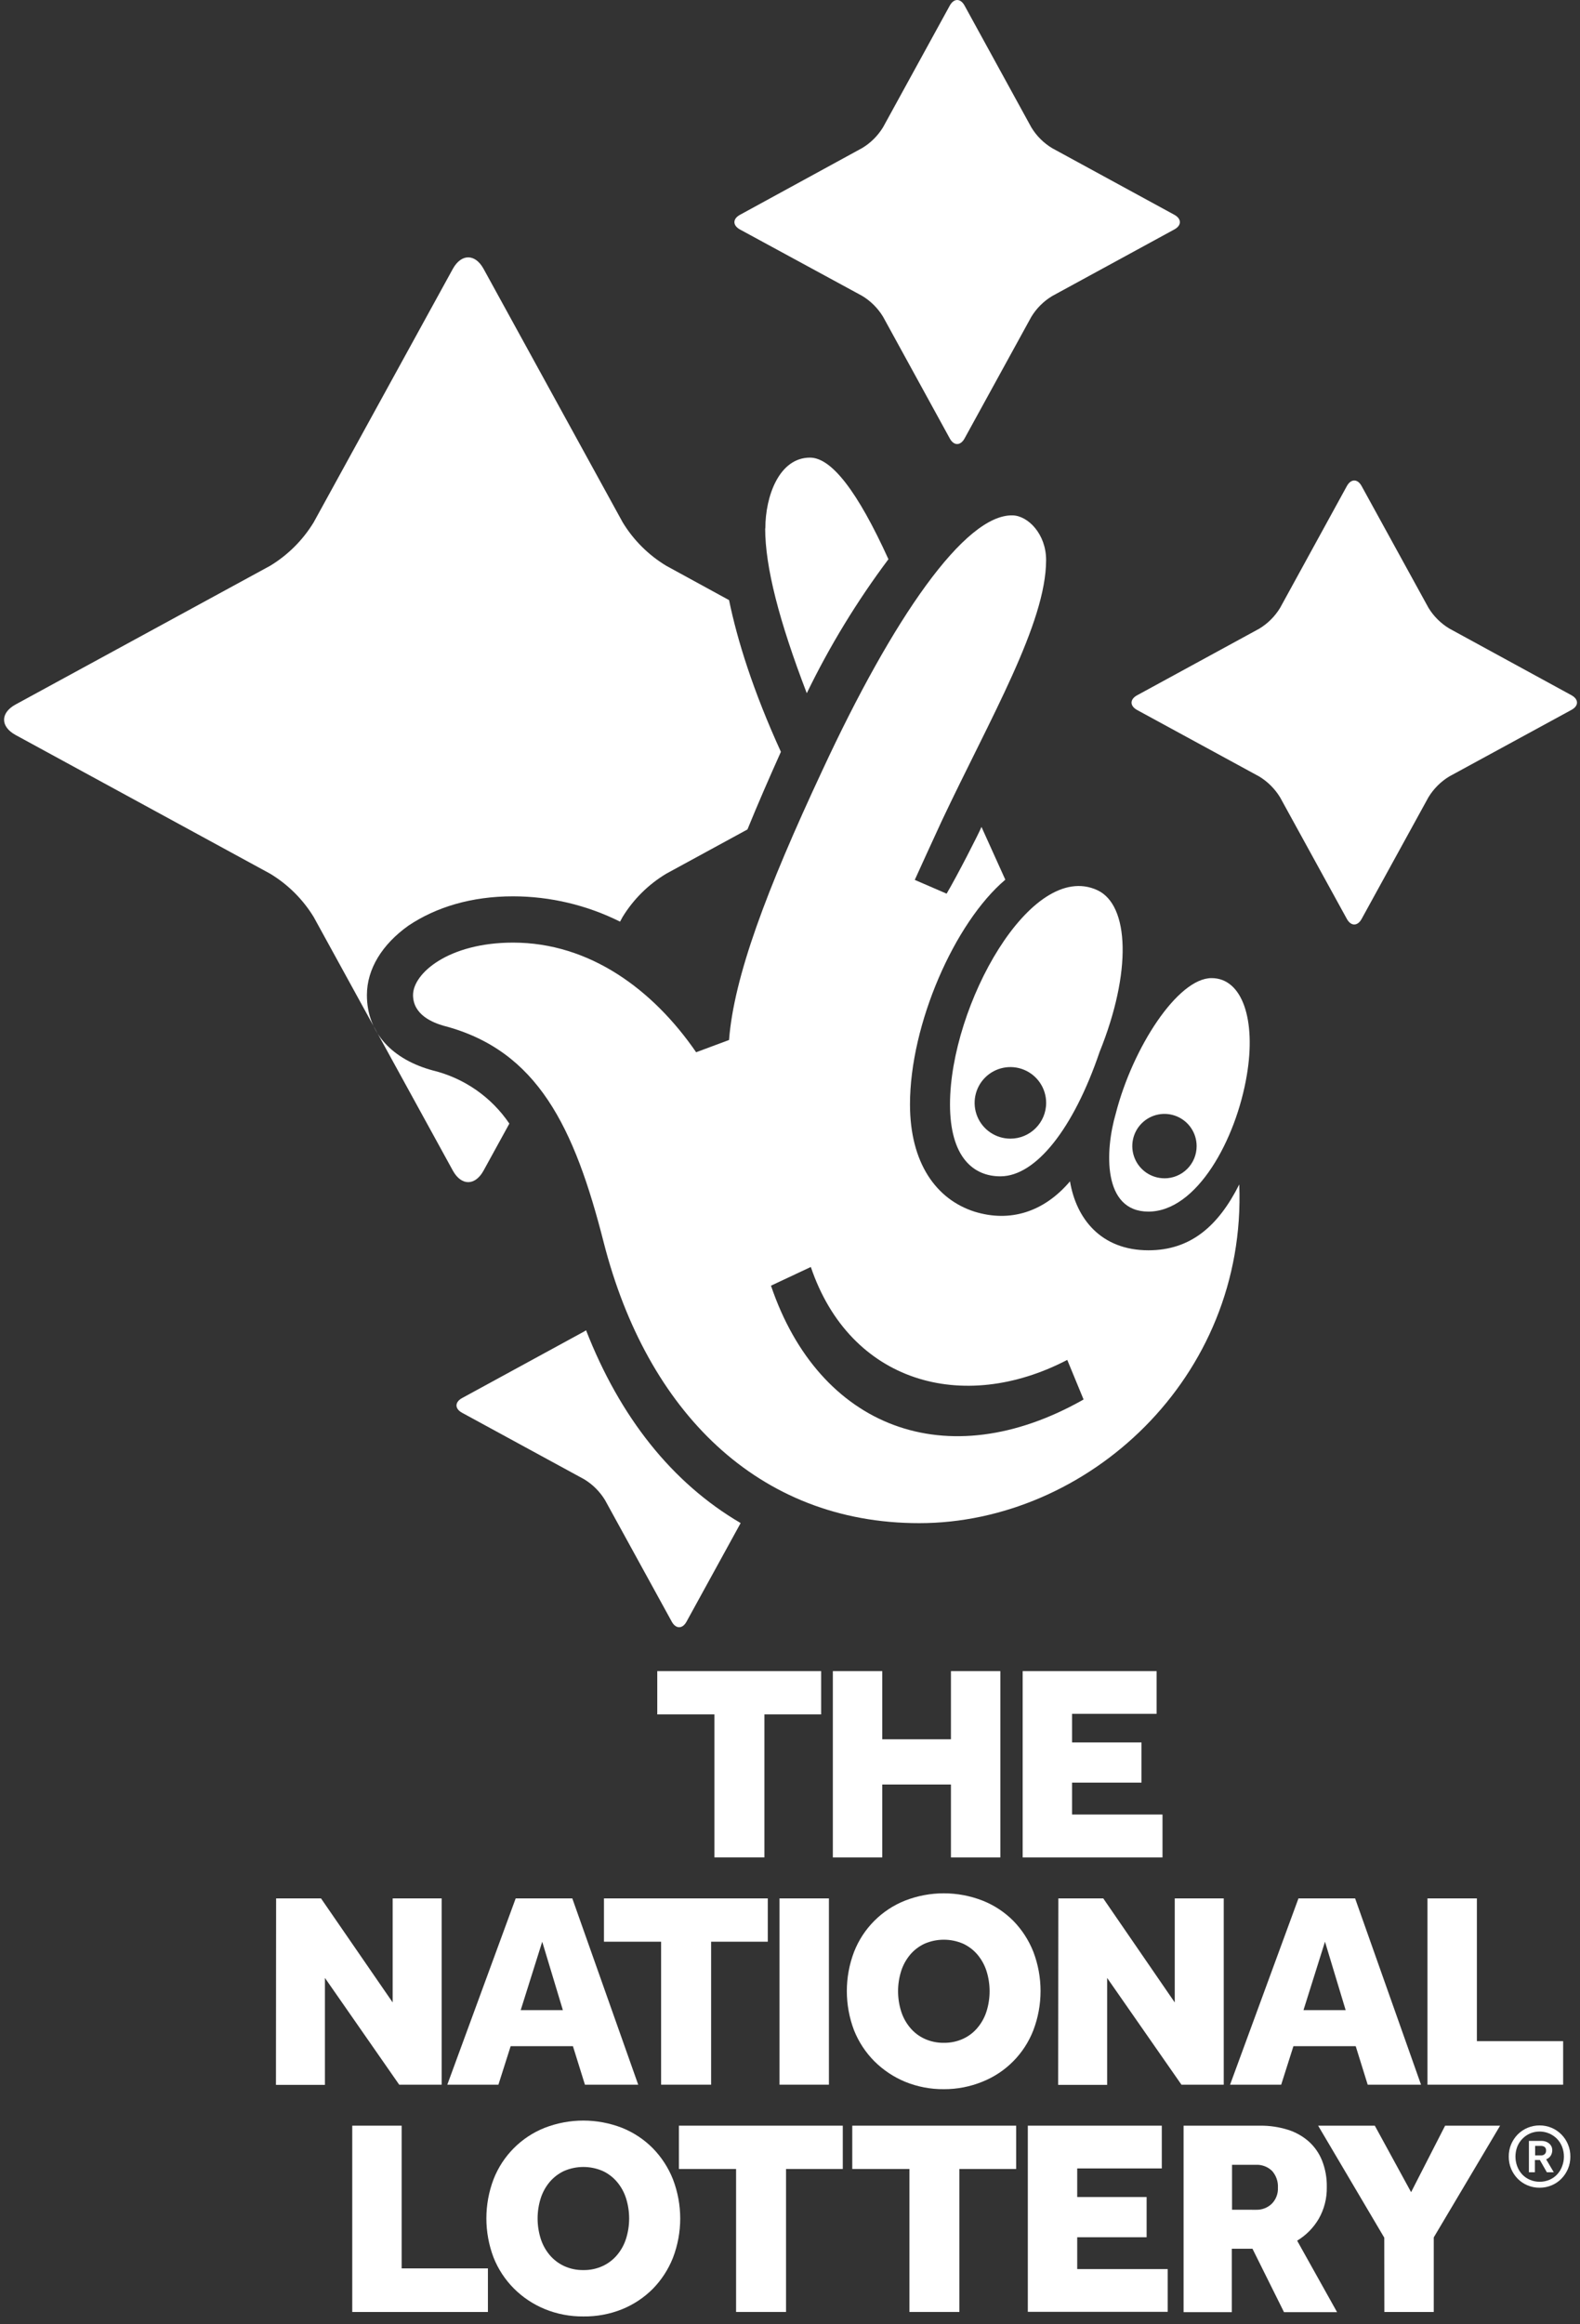 <?xml version="1.0" encoding="UTF-8"?>
<svg width="100px" height="147px" viewBox="0 0 100 147" version="1.1" xmlns="http://www.w3.org/2000/svg" xmlns:xlink="http://www.w3.org/1999/xlink">
    <rect x="0" y="0" width="100" height="147" fill="#333333" stroke="none"/>
    <!-- Generator: Sketch 52.5 (67469) - http://www.bohemiancoding.com/sketch -->
    <title>national-lottery</title>
    <desc>Created with Sketch.</desc>
    <g id="Page-1" stroke="none" stroke-width="1" fill="none" fill-rule="evenodd">
        <g id="national-lottery" fill="#FFFFFF">
            <path d="M60.114,0.351 C60.372,-0.116 60.791,-0.116 61.047,0.351 L65.274,8.057 C65.601,8.597 66.055,9.049 66.597,9.375 L74.323,13.584 C74.793,13.842 74.793,14.261 74.323,14.514 L66.597,18.724 C66.056,19.049 65.602,19.5 65.274,20.039 L61.047,27.736 C60.788,28.204 60.37,28.204 60.114,27.736 L55.886,20.028 C55.557,19.49 55.104,19.039 54.563,18.713 L46.835,14.517 C46.364,14.258 46.364,13.842 46.835,13.587 L54.568,9.364 C55.109,9.038 55.563,8.586 55.891,8.047 L60.114,0.351 Z" id="Path"></path>
            <path d="M85.245,30.744 C85.504,30.276 85.922,30.276 86.178,30.744 L90.408,38.442 C90.736,38.981 91.189,39.432 91.729,39.757 L99.457,43.974 C99.928,44.233 99.928,44.649 99.457,44.904 L91.729,49.111 C91.189,49.438 90.736,49.89 90.408,50.429 L86.178,58.127 C85.92,58.594 85.504,58.594 85.245,58.127 L81.018,50.434 C80.689,49.896 80.237,49.444 79.698,49.116 L71.969,44.91 C71.499,44.651 71.499,44.235 71.969,43.979 L79.698,39.767 C80.237,39.442 80.69,38.99 81.018,38.452 L85.245,30.744 Z" id="Path"></path>
            <polygon id="Path" points="45.217 108.442 41.599 108.442 41.599 105.703 51.972 105.703 51.972 108.442 48.38 108.442 48.38 117.486 45.217 117.486"></polygon>
            <polygon id="Path" points="52.711 105.703 55.84 105.703 55.84 110.016 60.186 110.016 60.186 105.703 63.313 105.703 63.313 117.488 60.186 117.488 60.186 112.876 55.84 112.876 55.84 117.488 52.711 117.488"></polygon>
            <polygon id="Path" points="64.726 105.703 73.204 105.703 73.204 108.406 67.853 108.406 67.853 110.214 72.245 110.214 72.245 112.757 67.853 112.757 67.853 114.775 73.576 114.775 73.576 117.488 64.726 117.488"></polygon>
            <polygon id="Path" points="17.475 120.08 20.318 120.08 24.853 126.661 24.853 120.08 27.953 120.08 27.953 131.863 25.266 131.863 20.566 125.111 20.566 131.876 17.465 131.876"></polygon>
            <path d="M32.638,120.08 L36.222,120.08 L40.393,131.863 L37.021,131.863 L36.261,129.426 L32.32,129.426 L31.545,131.863 L28.31,131.863 L32.638,120.08 Z M35.625,127.147 L34.318,122.819 L32.956,127.147 L35.625,127.147 Z" id="Shape" fill-rule="nonzero"></path>
            <polygon id="Path" points="41.842 122.819 38.225 122.819 38.225 120.08 48.594 120.08 48.594 122.819 45.008 122.819 45.008 131.863 41.842 131.863"></polygon>
            <polygon id="Path" points="49.336 120.08 52.463 120.08 52.463 131.863 49.336 131.863"></polygon>
            <path d="M59.736,132.147 C58.898,132.155 58.066,131.996 57.289,131.68 C56.564,131.38 55.904,130.941 55.346,130.388 C54.788,129.828 54.348,129.161 54.054,128.426 C53.445,126.827 53.445,125.059 54.054,123.46 C54.634,121.98 55.802,120.806 57.279,120.22 C58.858,119.604 60.61,119.604 62.189,120.22 C62.916,120.507 63.576,120.941 64.129,121.494 C64.679,122.056 65.111,122.723 65.401,123.455 C66.01,125.054 66.01,126.822 65.401,128.421 C64.826,129.904 63.66,131.082 62.183,131.672 C61.407,131.99 60.575,132.151 59.736,132.147 Z M59.736,129.214 C60.16,129.221 60.579,129.133 60.964,128.956 C61.315,128.793 61.626,128.554 61.873,128.256 C62.128,127.952 62.32,127.601 62.439,127.222 C62.698,126.394 62.698,125.507 62.439,124.68 C62.319,124.302 62.127,123.951 61.873,123.646 C61.625,123.35 61.314,123.112 60.964,122.948 C60.181,122.607 59.292,122.607 58.509,122.948 C58.158,123.112 57.848,123.35 57.599,123.646 C57.346,123.951 57.153,124.302 57.034,124.68 C56.775,125.507 56.775,126.394 57.034,127.222 C57.153,127.601 57.345,127.952 57.599,128.256 C57.847,128.554 58.158,128.793 58.509,128.956 C58.894,129.133 59.313,129.221 59.736,129.214 Z" id="Shape" fill-rule="nonzero"></path>
            <polygon id="Path" points="66.984 120.08 69.827 120.08 74.351 126.661 74.351 120.08 77.452 120.08 77.452 131.863 74.775 131.863 70.072 125.111 70.072 131.876 66.972 131.876"></polygon>
            <path d="M82.181,120.08 L85.767,120.08 L89.938,131.863 L86.563,131.863 L85.804,129.426 L81.863,129.426 L81.088,131.863 L77.853,131.863 L82.181,120.08 Z M85.168,127.147 L83.86,122.819 L82.499,127.147 L85.168,127.147 Z" id="Shape" fill-rule="nonzero"></path>
            <polygon id="Path" points="90.346 120.08 93.473 120.08 93.473 129.109 98.933 129.109 98.933 131.863 90.346 131.863"></polygon>
            <polygon id="Path" points="22.295 134.455 25.421 134.455 25.421 143.483 30.881 143.483 30.881 146.24 22.295 146.24"></polygon>
            <path d="M36.922,146.522 C36.084,146.531 35.252,146.372 34.475,146.054 C33.749,145.755 33.089,145.316 32.532,144.762 C31.973,144.203 31.533,143.536 31.24,142.801 C30.631,141.203 30.631,139.436 31.24,137.837 C31.821,136.357 32.988,135.183 34.465,134.594 C36.044,133.979 37.796,133.979 39.375,134.594 C40.105,134.888 40.767,135.327 41.32,135.886 C41.87,136.449 42.302,137.116 42.592,137.848 C43.205,139.445 43.205,141.214 42.592,142.811 C42.302,143.543 41.87,144.21 41.32,144.773 C40.765,145.33 40.103,145.769 39.375,146.065 C38.596,146.378 37.762,146.534 36.922,146.522 Z M36.922,143.589 C37.346,143.596 37.765,143.508 38.15,143.331 C38.5,143.168 38.811,142.929 39.059,142.633 C39.314,142.329 39.506,141.978 39.625,141.599 C39.884,140.771 39.884,139.883 39.625,139.054 C39.506,138.676 39.314,138.325 39.059,138.021 C38.811,137.724 38.5,137.486 38.15,137.323 C37.367,136.982 36.478,136.982 35.695,137.323 C35.345,137.487 35.035,137.725 34.786,138.021 C34.531,138.325 34.339,138.676 34.22,139.054 C33.961,139.883 33.961,140.771 34.22,141.599 C34.339,141.978 34.531,142.329 34.786,142.633 C35.035,142.929 35.345,143.167 35.695,143.331 C36.08,143.508 36.499,143.596 36.922,143.589 Z" id="Shape" fill-rule="nonzero"></path>
            <polygon id="Path" points="46.587 137.194 42.969 137.194 42.969 134.455 53.341 134.455 53.341 137.194 49.749 137.194 49.749 146.238 46.587 146.238"></polygon>
            <polygon id="Path" points="57.558 137.194 53.941 137.194 53.941 134.455 64.313 134.455 64.313 137.194 60.721 137.194 60.721 146.238 57.558 146.238"></polygon>
            <polygon id="Path" points="65.052 134.455 73.532 134.455 73.532 137.16 68.178 137.16 68.178 138.969 72.571 138.969 72.571 141.512 68.178 141.512 68.178 143.527 73.904 143.527 73.904 146.23 65.052 146.23"></polygon>
            <path d="M74.91,134.455 L79.786,134.455 C80.37,134.452 80.951,134.539 81.509,134.713 C81.994,134.864 82.442,135.114 82.824,135.447 C83.196,135.779 83.486,136.193 83.672,136.656 C83.883,137.191 83.986,137.762 83.974,138.336 C83.99,139.045 83.811,139.745 83.457,140.359 C83.125,140.921 82.658,141.392 82.098,141.729 L84.625,146.251 L81.266,146.251 L79.271,142.24 L77.964,142.24 L77.964,146.251 L74.91,146.251 L74.91,134.455 Z M79.486,139.775 C79.86,139.79 80.224,139.652 80.494,139.393 C80.759,139.123 80.899,138.755 80.881,138.377 C80.902,137.989 80.769,137.609 80.512,137.318 C80.236,137.05 79.861,136.91 79.478,136.93 L77.977,136.93 L77.977,139.773 L79.486,139.775 Z" id="Shape" fill-rule="nonzero"></path>
            <polygon id="Path" points="87.612 141.54 83.426 134.455 87.013 134.455 89.31 138.661 91.463 134.455 94.943 134.455 90.744 141.522 90.744 146.24 87.618 146.24"></polygon>
            <path d="M27.408,67.713 C24.879,67.034 23.222,65.375 23.222,62.941 C23.222,61.282 24.196,59.726 25.853,58.548 C27.605,57.375 29.845,56.695 32.473,56.695 C34.823,56.699 37.14,57.247 39.243,58.297 L39.408,57.995 C40.095,56.877 41.04,55.941 42.165,55.266 L47.307,52.465 C47.972,50.837 48.664,49.248 49.424,47.556 C47.664,43.7 46.669,40.512 46.142,37.959 L42.165,35.786 C41.04,35.107 40.096,34.166 39.413,33.044 L30.607,17.008 C30.072,16.036 29.196,16.036 28.659,17.008 L19.85,33.044 C19.166,34.164 18.223,35.105 17.101,35.786 L0.992,44.558 C0.013,45.09 0.013,45.961 0.992,46.494 L17.101,55.266 C18.225,55.945 19.17,56.884 19.855,58.005 L28.659,74.041 C29.196,75.018 30.072,75.018 30.607,74.041 L32.238,71.072 C31.1,69.393 29.379,68.195 27.408,67.713 Z" id="Path"></path>
            <path d="M48.439,33.424 C48.439,31.382 49.315,28.946 51.266,28.946 C52.627,28.946 54.282,31.088 56.23,35.372 C54.241,38.026 52.51,40.864 51.062,43.848 C49.305,39.271 48.429,35.86 48.429,33.424" id="Path"></path>
            <path d="M78.434,74.92 C77.109,77.553 75.357,79.085 72.687,79.085 C69.667,79.085 68.111,77.065 67.721,74.724 C66.065,76.674 63.922,77.331 61.685,76.643 C59.248,75.868 57.594,73.556 57.594,69.855 C57.594,64.788 60.416,58.362 63.628,55.643 L62.119,52.305 C61.935,52.752 60.568,55.419 59.912,56.527 L57.897,55.656 C57.897,55.656 59.3,52.571 59.61,51.915 C62.687,45.401 66.209,39.419 66.209,35.424 C66.209,33.77 65.059,32.625 64.096,32.599 C61.075,32.514 56.522,39.088 52.047,48.729 C48.483,56.349 46.45,61.804 46.142,65.783 L44.059,66.558 C41.336,62.599 37.323,59.623 32.473,59.623 C28.385,59.623 26.142,61.568 26.142,62.938 C26.142,64.204 27.408,64.69 28.09,64.886 C34.034,66.437 36.359,71.31 38.217,78.618 C40.943,89.235 47.956,96.344 58.178,96.344 C68.78,96.346 78.917,87.191 78.434,74.92 Z M48.796,81.323 L51.318,80.14 C53.796,87.455 60.938,89.46 67.548,86.018 L68.581,88.522 C59.902,93.447 51.84,90.302 48.796,81.323 Z" id="Shape" fill-rule="nonzero"></path>
            <path d="M69.45,56.305 C65.245,54.367 60.127,63.62 60.127,69.855 C60.127,73.168 61.587,74.419 63.336,74.406 C65.556,74.39 67.938,71.413 69.594,66.54 C71.641,61.478 71.483,57.245 69.45,56.305 Z M63.951,72.023 C63.035,72.024 62.209,71.473 61.858,70.628 C61.507,69.782 61.7,68.808 62.347,68.16 C62.994,67.512 63.968,67.318 64.814,67.668 C65.66,68.018 66.212,68.844 66.212,69.76 C66.212,71.009 65.2,72.022 63.951,72.023 Z" id="Shape" fill-rule="nonzero"></path>
            <path d="M76.68,61.868 C74.54,61.868 71.69,66.261 70.618,70.437 C69.938,72.762 69.765,76.638 72.685,76.638 C75.747,76.638 78.233,72.09 78.915,67.997 C79.504,64.499 78.628,61.868 76.68,61.868 Z M73.703,74.53 C72.879,74.531 72.135,74.035 71.82,73.274 C71.504,72.513 71.678,71.636 72.26,71.054 C72.843,70.471 73.72,70.297 74.481,70.613 C75.242,70.929 75.737,71.672 75.736,72.496 C75.737,73.036 75.523,73.554 75.142,73.936 C74.76,74.318 74.243,74.532 73.703,74.532 L73.703,74.53 Z" id="Shape" fill-rule="nonzero"></path>
            <path d="M97.447,138.38 C97.181,138.383 96.917,138.331 96.672,138.227 C96.44,138.13 96.23,137.988 96.054,137.809 C95.879,137.628 95.739,137.417 95.641,137.186 C95.539,136.94 95.488,136.677 95.491,136.411 C95.487,136.145 95.538,135.881 95.641,135.636 C95.739,135.404 95.879,135.193 96.054,135.013 C96.422,134.643 96.923,134.436 97.444,134.439 C97.963,134.437 98.46,134.644 98.824,135.013 C99.001,135.192 99.141,135.404 99.238,135.636 C99.341,135.881 99.393,136.145 99.39,136.411 C99.392,136.677 99.341,136.941 99.238,137.186 C99.14,137.418 99,137.629 98.824,137.809 C98.649,137.988 98.439,138.131 98.207,138.227 C97.966,138.329 97.708,138.38 97.447,138.38 Z M97.447,138.003 C97.658,138.004 97.867,137.963 98.062,137.881 C98.244,137.804 98.409,137.691 98.545,137.548 C98.686,137.399 98.795,137.223 98.866,137.031 C99.021,136.631 99.021,136.188 98.866,135.788 C98.793,135.601 98.684,135.431 98.545,135.287 C98.099,134.836 97.424,134.702 96.84,134.948 C96.469,135.11 96.177,135.412 96.028,135.788 C95.877,136.189 95.877,136.631 96.028,137.031 C96.1,137.223 96.209,137.398 96.349,137.548 C96.487,137.69 96.652,137.804 96.835,137.881 C97.028,137.963 97.237,138.004 97.447,138.003 Z M96.767,135.419 L97.543,135.419 C97.651,135.416 97.759,135.434 97.86,135.473 C97.942,135.504 98.017,135.552 98.08,135.612 C98.135,135.665 98.178,135.728 98.207,135.798 C98.232,135.865 98.245,135.935 98.245,136.005 C98.246,136.126 98.213,136.245 98.15,136.349 C98.08,136.457 97.978,136.539 97.858,136.584 L98.341,137.403 L97.902,137.403 L97.46,136.628 L97.145,136.628 L97.145,137.403 L96.767,137.403 L96.767,135.419 Z M97.514,136.336 C97.609,136.346 97.703,136.315 97.773,136.251 C97.829,136.19 97.858,136.109 97.853,136.026 C97.859,135.944 97.828,135.863 97.767,135.806 C97.692,135.754 97.601,135.729 97.509,135.734 L97.16,135.734 L97.16,136.336 L97.514,136.336 Z" id="Shape" fill-rule="nonzero"></path>
            <path d="M37.093,84.145 L36.969,84.222 L29.245,88.432 C28.775,88.69 28.775,89.106 29.245,89.362 L36.977,93.571 C37.512,93.896 37.962,94.345 38.289,94.879 L42.517,102.576 C42.775,103.044 43.194,103.044 43.45,102.576 L46.876,96.339 C42.514,93.786 39.23,89.615 37.093,84.145 Z" id="Path"></path>
        </g>
    </g>
</svg>